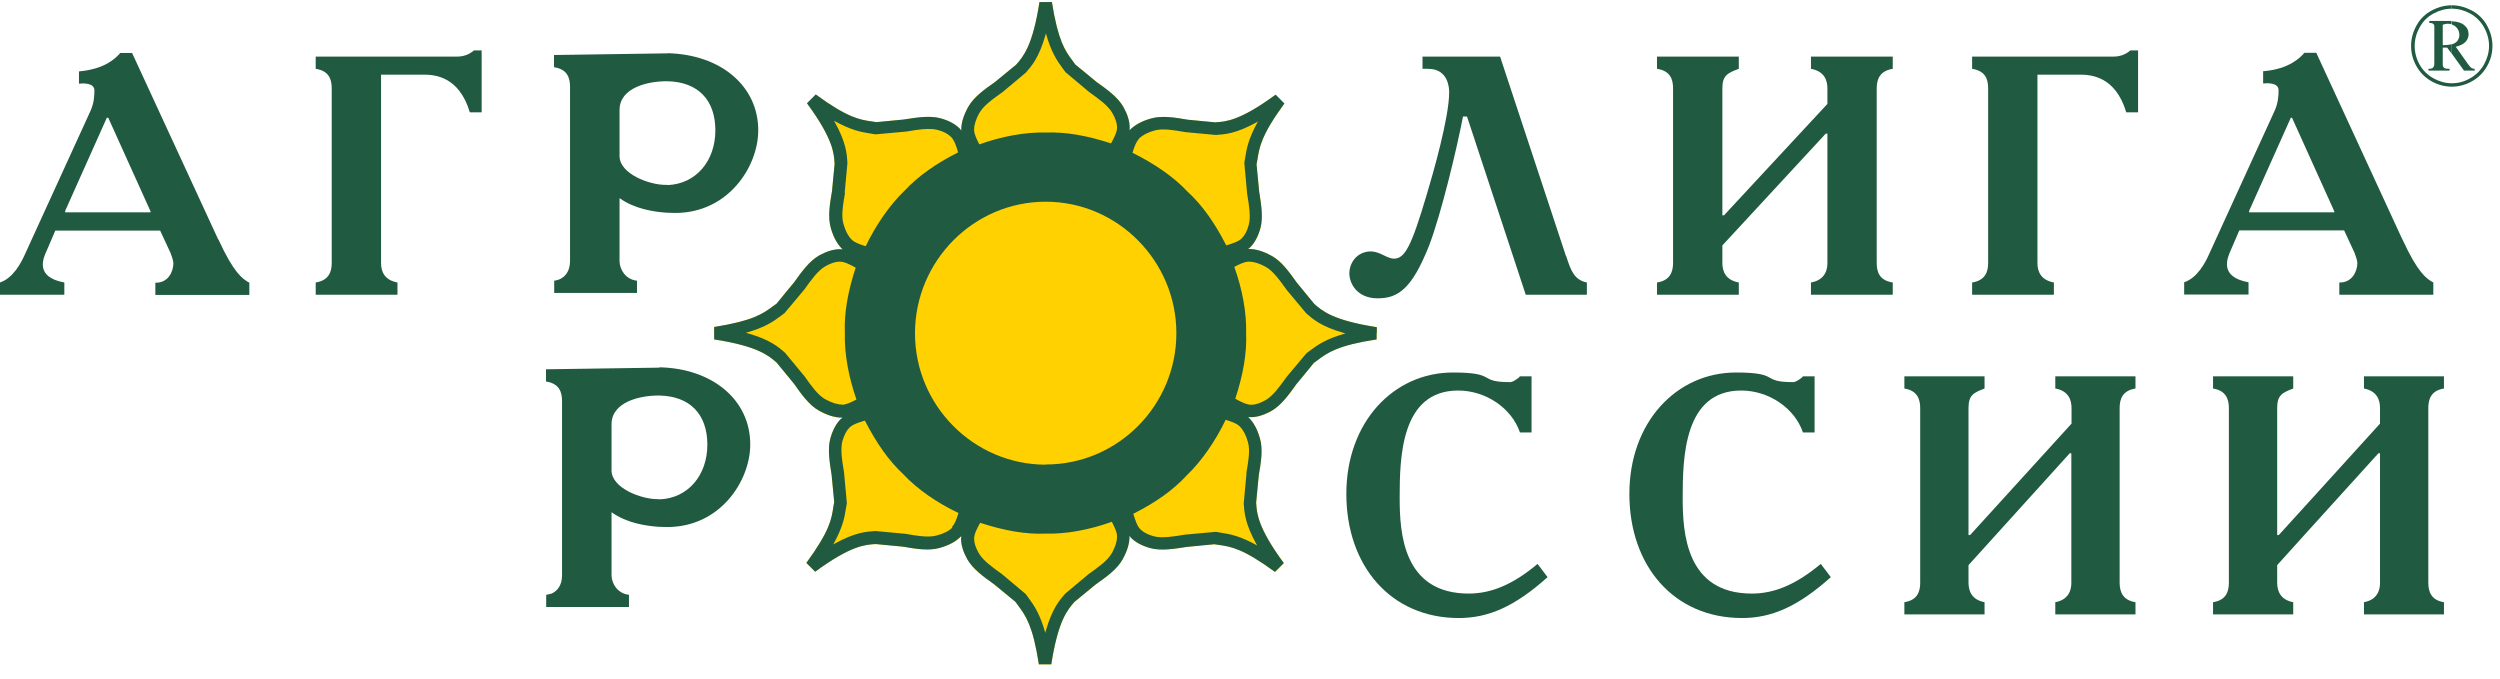 <svg width="151" height="41" viewBox="0 0 151 41" fill="none" xmlns="http://www.w3.org/2000/svg">
<g clip-path="url(#clip0_429_1073)">
<path fill-rule="evenodd" clip-rule="evenodd" d="M148.087 0.319C148.498 0.319 148.898 0.428 149.297 0.634C149.685 0.84 149.999 1.143 150.217 1.542C150.435 1.942 150.544 2.341 150.544 2.777C150.544 3.213 150.435 3.612 150.217 4C149.999 4.387 149.697 4.69 149.309 4.908C148.922 5.126 148.51 5.235 148.087 5.235V5.029C148.474 5.029 148.849 4.932 149.2 4.726C149.551 4.532 149.83 4.254 150.036 3.891C150.229 3.54 150.338 3.164 150.338 2.777C150.338 2.389 150.241 2.014 150.036 1.651C149.83 1.288 149.551 1.009 149.2 0.816C148.837 0.622 148.474 0.525 148.099 0.525V0.319H148.087ZM148.087 3.237L148.825 4.266H149.467V4.157C149.394 4.157 149.321 4.133 149.285 4.109C149.212 4.06 149.14 3.975 149.055 3.854L148.329 2.825C148.607 2.753 148.801 2.656 148.922 2.523C149.043 2.389 149.103 2.232 149.103 2.063C149.103 1.845 149.019 1.663 148.837 1.518C148.668 1.373 148.413 1.3 148.099 1.288V1.482C148.195 1.518 148.28 1.566 148.353 1.639C148.486 1.772 148.547 1.929 148.547 2.111C148.547 2.232 148.51 2.341 148.45 2.438C148.389 2.535 148.28 2.607 148.159 2.656C148.135 2.656 148.123 2.668 148.099 2.68V3.261L148.087 3.237ZM148.087 0.319V0.525C147.711 0.525 147.348 0.622 146.985 0.816C146.622 1.009 146.343 1.288 146.149 1.651C145.944 2.014 145.847 2.389 145.847 2.777C145.847 3.164 145.944 3.54 146.137 3.891C146.331 4.242 146.61 4.52 146.973 4.726C147.324 4.92 147.699 5.029 148.087 5.029V5.235C147.663 5.235 147.251 5.126 146.864 4.908C146.476 4.69 146.174 4.387 145.956 4C145.738 3.612 145.629 3.201 145.629 2.777C145.629 2.353 145.738 1.942 145.956 1.542C146.174 1.143 146.488 0.84 146.876 0.634C147.263 0.428 147.675 0.319 148.087 0.319ZM148.087 1.264H146.731V1.385C146.84 1.385 146.912 1.397 146.949 1.433C146.997 1.457 147.021 1.506 147.033 1.554C147.033 1.59 147.033 1.687 147.033 1.857V3.673C147.033 3.854 147.033 3.963 147.009 4C146.985 4.048 146.961 4.084 146.912 4.121C146.864 4.145 146.791 4.157 146.682 4.157V4.266H147.953V4.157C147.796 4.157 147.699 4.145 147.639 4.109C147.59 4.072 147.554 4.024 147.542 3.939V2.874H147.808L148.087 3.249V2.668C147.965 2.704 147.784 2.728 147.542 2.728V1.494C147.651 1.457 147.748 1.433 147.832 1.433C147.917 1.433 148.002 1.445 148.074 1.469V1.276L148.087 1.264Z" fill="#205A41"/>
<path d="M13.172 14.447L7.978 3.2H7.264C7.119 3.37 6.889 3.6 6.513 3.818C6.114 4.048 5.545 4.242 4.77 4.314V5.053C5.012 5.028 5.702 4.992 5.702 5.464C5.702 5.84 5.666 6.263 5.46 6.711L1.453 15.476C1.271 15.864 0.799 16.796 0 17.062V17.801H3.886V17.062C2.082 16.735 2.615 15.585 2.821 15.137L3.341 13.927H9.673L10.291 15.258C10.327 15.343 10.472 15.731 10.472 15.9C10.472 16.372 10.182 17.099 9.383 17.075V17.813H15.06V17.075C14.625 16.844 14.104 16.445 13.196 14.472L13.172 14.447ZM9.08 12.825H3.935V12.74L6.453 7.111H6.538L9.092 12.764V12.825H9.08Z" fill="#205A41"/>
<path fill-rule="evenodd" clip-rule="evenodd" d="M19.068 3.418V4.157C19.867 4.278 20.036 4.786 20.036 5.331V15.888C20.036 16.421 19.855 16.942 19.068 17.062V17.801H24.007V17.062C23.208 16.917 23.015 16.385 23.015 15.888V4.508H25.557C26.259 4.508 27.724 4.605 28.378 6.784H29.092V3.043H28.632C28.317 3.309 27.978 3.418 27.603 3.418H19.068Z" fill="#205A41"/>
<path d="M40.314 3.225C40.254 3.225 40.181 3.225 40.12 3.225L33.462 3.322V4.06C34.261 4.181 34.43 4.69 34.43 5.235V7.704C34.43 7.704 34.43 7.729 34.43 7.741V15.767C34.43 16.409 34.116 16.724 33.801 16.869C33.789 16.869 33.777 16.881 33.765 16.881C33.74 16.881 33.728 16.881 33.704 16.905C33.631 16.93 33.559 16.942 33.474 16.954V17.692H38.474V16.954C37.796 16.881 37.445 16.312 37.421 15.804C37.421 15.804 37.421 15.792 37.421 15.78V11.966C38.304 12.608 39.479 12.801 40.314 12.85C40.484 12.85 40.641 12.862 40.786 12.862C43.995 12.862 45.798 10.053 45.798 7.874C45.798 5.174 43.51 3.286 40.314 3.213V3.225ZM40.314 11.167C40.314 11.167 40.242 11.167 40.205 11.167C39.2 11.167 37.445 10.501 37.421 9.448V6.615C37.445 5.283 39.152 4.908 40.23 4.908H40.314C42.142 4.944 43.208 6.022 43.208 7.874C43.208 9.726 42.033 11.118 40.314 11.179V11.167Z" fill="#205A41"/>
<path d="M39.83 22.208C39.77 22.208 39.709 22.208 39.637 22.208L32.978 22.305V23.043C33.777 23.164 33.947 23.673 33.947 24.218V26.687C33.947 26.687 33.947 26.712 33.947 26.724V34.75C33.947 35.392 33.632 35.707 33.317 35.852C33.305 35.852 33.293 35.864 33.281 35.864C33.257 35.864 33.244 35.864 33.22 35.876C33.148 35.901 33.075 35.913 32.99 35.925V36.663H37.99V35.925C37.312 35.852 36.961 35.283 36.937 34.775V30.937C37.821 31.578 38.995 31.772 39.83 31.821C40 31.821 40.157 31.833 40.303 31.833C43.523 31.833 45.315 29.024 45.315 26.845C45.315 24.145 43.026 22.256 39.83 22.184V22.208ZM39.83 30.15C39.83 30.15 39.758 30.15 39.721 30.15C38.717 30.15 36.961 29.484 36.937 28.431V25.598C36.961 24.266 38.668 23.891 39.746 23.891H39.83C41.658 23.927 42.724 25.005 42.724 26.857C42.724 28.709 41.55 30.102 39.83 30.162V30.15Z" fill="#205A41"/>
<path d="M105.811 35.852C101.828 35.852 101.634 32.172 101.634 30.078C101.634 27.632 101.707 23.588 105.17 23.588C106.84 23.588 108.402 24.654 108.898 26.119H109.601V22.729H108.898C108.862 22.789 108.801 22.838 108.741 22.874C108.608 22.971 108.45 23.08 108.293 23.08C106.308 23.08 107.579 22.499 104.855 22.499C101.259 22.499 98.414 25.501 98.414 29.835C98.414 34.169 101.09 37.329 105.218 37.329C106.985 37.329 108.584 36.651 110.581 34.86L109.976 34.06C108.475 35.307 107.179 35.852 105.811 35.852Z" fill="#205A41"/>
<path d="M94.588 15.477L90.605 3.419H85.92V4.157H86.259C87.506 4.157 87.53 5.368 87.53 5.574C87.53 7.111 86.537 10.55 86.162 11.796C85.254 14.859 84.855 15.622 84.201 15.622C83.922 15.622 83.668 15.453 83.39 15.332C83.196 15.247 82.99 15.186 82.796 15.186C81.997 15.186 81.501 15.84 81.501 16.518C81.501 17.111 81.961 18.019 83.208 18.019C84.455 18.019 85.278 17.438 86.307 14.859C87.058 12.91 88.014 8.879 88.365 7.039H88.608L92.155 17.801H95.847V17.063C95.097 16.905 94.891 16.385 94.6 15.477H94.588Z" fill="#205A41"/>
<path d="M109.382 4.157C110.181 4.302 110.375 4.835 110.375 5.332V6.276L104.128 13.007H104.031V5.332C104.031 4.569 104.334 4.411 105.024 4.157V3.419H100.084V4.157C100.884 4.278 101.053 4.787 101.053 5.332V15.888C101.053 16.421 100.871 16.942 100.084 17.063V17.801H105.024V17.063C104.225 16.918 104.031 16.385 104.031 15.888V14.823L110.278 8.068H110.375V15.888C110.375 16.119 110.351 16.893 109.382 17.063V17.801H114.322V17.063C113.523 16.942 113.353 16.433 113.353 15.888V5.332C113.353 4.799 113.535 4.278 114.322 4.157V3.419H109.382V4.157Z" fill="#205A41"/>
<path d="M88.716 35.852C84.733 35.852 84.54 32.172 84.54 30.078C84.54 27.632 84.612 23.588 88.075 23.588C89.746 23.588 91.307 24.654 91.804 26.119H92.506V22.729H91.804C91.767 22.789 91.707 22.838 91.646 22.874C91.513 22.971 91.356 23.08 91.198 23.08C89.213 23.08 90.484 22.499 87.76 22.499C84.164 22.499 81.319 25.501 81.319 29.835C81.319 34.169 83.995 37.329 88.111 37.329C89.879 37.329 91.477 36.651 93.474 34.86L92.869 34.06C91.38 35.307 90.072 35.852 88.704 35.852H88.716Z" fill="#205A41"/>
<path d="M145.096 14.447L139.903 3.188H139.188C139.043 3.358 138.813 3.588 138.438 3.806C138.038 4.036 137.469 4.242 136.694 4.302V5.041C136.936 5.016 137.626 4.98 137.626 5.452C137.626 5.828 137.59 6.251 137.384 6.699L133.377 15.464C133.195 15.852 132.723 16.784 131.924 17.05V17.789H135.811V17.05C134.007 16.724 134.539 15.573 134.733 15.125L135.254 13.915H141.585L142.203 15.246C142.239 15.331 142.384 15.719 142.384 15.888C142.384 16.36 142.082 17.087 141.295 17.062V17.801H146.973V17.062C146.537 16.832 146.016 16.433 145.108 14.46L145.096 14.447ZM141.004 12.825H135.847V12.74L138.365 7.111H138.438L140.992 12.765V12.825H141.004Z" fill="#205A41"/>
<path d="M142.784 23.467C143.559 23.612 143.753 24.145 143.753 24.642V25.586L139.213 30.586L137.639 32.317H137.542V24.642C137.542 23.879 137.833 23.721 138.511 23.467V22.729H133.668V23.467C134.443 23.588 134.624 24.109 134.624 24.642V35.198C134.624 35.731 134.455 36.252 133.668 36.373V37.111H138.511V36.373C137.736 36.227 137.542 35.695 137.542 35.198V34.133L139.213 32.281L143.656 27.378H143.753V35.198C143.753 35.428 143.729 36.203 142.784 36.373V37.111H147.615V36.373C146.84 36.252 146.67 35.731 146.67 35.198V24.642C146.67 24.109 146.84 23.588 147.615 23.467V22.729H142.784V23.467Z" fill="#205A41"/>
<path d="M127.651 3.418H119.116V4.157C119.915 4.278 120.084 4.786 120.084 5.331V15.888C120.084 16.421 119.903 16.942 119.116 17.062V17.801H124.055V17.062C123.256 16.917 123.062 16.385 123.062 15.888V4.508H125.605C126.295 4.508 127.772 4.605 128.426 6.784H129.14V3.043H128.68C128.365 3.309 128.026 3.418 127.651 3.418Z" fill="#205A41"/>
<path d="M124.152 23.467C124.927 23.612 125.121 24.145 125.121 24.642V25.586L118.995 32.317H118.898V24.642C118.898 23.879 119.189 23.721 119.867 23.467V22.729H115.024V23.467C115.799 23.588 115.98 24.109 115.98 24.642V35.198C115.98 35.731 115.811 36.252 115.024 36.373V37.111H119.867V36.373C119.092 36.227 118.898 35.695 118.898 35.198V34.133L125.012 27.378H125.109V35.198C125.109 35.428 125.084 36.203 124.14 36.373V37.111H128.983V36.373C128.208 36.252 128.026 35.731 128.026 35.198V24.642C128.026 24.109 128.196 23.588 128.983 23.467V22.729H124.14V23.467H124.152Z" fill="#205A41"/>
<path d="M83.159 20.113V19.762C80.508 19.35 79.867 18.781 79.382 18.357L78.329 17.074C77.869 16.432 77.409 15.779 76.803 15.452C76.295 15.173 75.835 15.028 75.387 15.04C75.423 15.004 75.472 14.98 75.508 14.943C75.775 14.677 75.98 14.302 76.126 13.793C76.307 13.139 76.174 12.34 76.053 11.566L75.895 9.919L75.944 9.665C76.065 8.902 76.162 8.188 77.578 6.251L77.3 5.972L77.046 5.718C74.891 7.304 74.019 7.353 73.389 7.389L71.743 7.231C70.968 7.098 70.181 6.965 69.515 7.159C68.959 7.316 68.535 7.546 68.22 7.873C68.22 7.825 68.232 7.764 68.232 7.716C68.232 7.328 68.111 6.929 67.857 6.469C67.53 5.876 66.864 5.403 66.234 4.955C66.234 4.955 64.963 3.902 64.951 3.902L64.794 3.684C64.334 3.067 63.91 2.486 63.535 0.125H63.135H62.784C62.373 2.776 61.803 3.418 61.38 3.902L60.096 4.955C59.455 5.403 58.801 5.876 58.474 6.469C58.196 6.977 58.05 7.437 58.063 7.885C58.026 7.849 58.002 7.8 57.966 7.764C57.699 7.498 57.336 7.292 56.816 7.147C56.162 6.965 55.363 7.098 54.588 7.219L52.941 7.377L52.687 7.34C51.925 7.231 51.21 7.123 49.273 5.706L48.995 5.984L48.741 6.239C50.327 8.394 50.375 9.265 50.411 9.895L50.254 11.541C50.121 12.316 49.988 13.103 50.181 13.769C50.339 14.326 50.569 14.75 50.895 15.064C50.847 15.064 50.787 15.052 50.738 15.052C50.351 15.052 49.951 15.173 49.479 15.428C48.886 15.767 48.414 16.42 47.966 17.05C47.966 17.05 46.913 18.321 46.913 18.333L46.695 18.491C46.077 18.951 45.496 19.374 43.135 19.75V20.5C45.787 20.912 46.428 21.481 46.913 21.905L47.966 23.188C48.414 23.829 48.886 24.483 49.479 24.81C49.988 25.089 50.448 25.234 50.895 25.222C50.859 25.258 50.811 25.282 50.775 25.319C50.508 25.585 50.302 25.96 50.157 26.469C49.975 27.122 50.109 27.922 50.23 28.684L50.387 30.331L50.339 30.585C50.23 31.348 50.121 32.062 48.704 33.999L48.983 34.278L49.237 34.532C51.392 32.946 52.264 32.897 52.893 32.861L54.54 33.018C55.314 33.152 56.114 33.285 56.767 33.091C57.324 32.934 57.748 32.704 58.063 32.377C58.063 32.425 58.05 32.486 58.05 32.534C58.05 32.922 58.172 33.321 58.426 33.781C58.765 34.374 59.419 34.846 60.048 35.294L61.331 36.348L61.489 36.566C61.949 37.183 62.385 37.776 62.748 40.125H63.147H63.498C63.91 37.474 64.479 36.832 64.903 36.348L66.186 35.294C66.828 34.846 67.481 34.374 67.808 33.781C68.087 33.273 68.232 32.813 68.22 32.365C68.256 32.401 68.281 32.449 68.317 32.486C68.583 32.752 68.959 32.958 69.467 33.103C70.121 33.285 70.92 33.152 71.695 33.031L73.341 32.873L73.595 32.909C74.358 33.018 75.072 33.127 77.009 34.544L77.288 34.265L77.542 34.011C75.956 31.856 75.908 30.985 75.871 30.355L76.029 28.709C76.162 27.934 76.295 27.147 76.101 26.481C75.944 25.924 75.714 25.5 75.387 25.186C75.436 25.186 75.496 25.198 75.544 25.198C75.92 25.198 76.331 25.076 76.791 24.822C77.385 24.483 77.857 23.829 78.305 23.2C78.305 23.2 79.358 21.929 79.358 21.917L79.576 21.759C80.193 21.299 80.787 20.863 83.147 20.5V20.101L83.159 20.113Z" fill="#FFD100"/>
<path d="M83.159 20.113V19.762C80.508 19.35 79.867 18.781 79.382 18.357L78.329 17.074C77.869 16.432 77.409 15.779 76.803 15.452C76.295 15.173 75.835 15.028 75.387 15.04C75.423 15.004 75.472 14.98 75.508 14.943C75.775 14.677 75.98 14.302 76.126 13.793C76.307 13.139 76.174 12.34 76.053 11.566L75.895 9.919L75.944 9.665C76.065 8.902 76.162 8.188 77.578 6.251L77.3 5.972L77.046 5.718C74.891 7.304 74.019 7.353 73.389 7.389L71.743 7.231C70.968 7.098 70.181 6.965 69.515 7.159C68.959 7.316 68.535 7.546 68.22 7.873C68.22 7.825 68.232 7.764 68.232 7.716C68.232 7.328 68.111 6.929 67.857 6.469C67.53 5.876 66.864 5.403 66.234 4.955C66.234 4.955 64.963 3.902 64.951 3.902L64.794 3.684C64.334 3.067 63.91 2.486 63.535 0.125H63.135H62.784C62.373 2.776 61.803 3.418 61.38 3.902L60.096 4.955C59.455 5.403 58.801 5.876 58.474 6.469C58.196 6.977 58.05 7.437 58.063 7.885C58.026 7.849 58.002 7.8 57.966 7.764C57.699 7.498 57.336 7.292 56.816 7.147C56.162 6.965 55.363 7.098 54.588 7.219L52.941 7.377L52.687 7.34C51.925 7.231 51.21 7.123 49.273 5.706L48.995 5.984L48.741 6.239C50.327 8.394 50.375 9.265 50.411 9.895L50.254 11.541C50.121 12.316 49.988 13.103 50.181 13.769C50.339 14.326 50.569 14.75 50.895 15.064C50.847 15.064 50.787 15.052 50.738 15.052C50.351 15.052 49.951 15.173 49.479 15.428C48.886 15.767 48.414 16.42 47.966 17.05C47.966 17.05 46.913 18.321 46.913 18.333L46.695 18.491C46.077 18.951 45.496 19.374 43.135 19.75V20.5C45.787 20.912 46.428 21.481 46.913 21.905L47.966 23.188C48.414 23.829 48.886 24.483 49.479 24.81C49.988 25.089 50.448 25.234 50.895 25.222C50.859 25.258 50.811 25.282 50.775 25.319C50.508 25.585 50.302 25.96 50.157 26.469C49.975 27.122 50.109 27.922 50.23 28.684L50.387 30.331L50.339 30.585C50.23 31.348 50.121 32.062 48.704 33.999L48.983 34.278L49.237 34.532C51.392 32.946 52.264 32.897 52.893 32.861L54.54 33.018C55.314 33.152 56.114 33.285 56.767 33.091C57.324 32.934 57.748 32.704 58.063 32.377C58.063 32.425 58.05 32.486 58.05 32.534C58.05 32.922 58.172 33.321 58.426 33.781C58.765 34.374 59.419 34.846 60.048 35.294L61.331 36.348L61.489 36.566C61.949 37.183 62.385 37.776 62.748 40.125H63.147H63.498C63.91 37.474 64.479 36.832 64.903 36.348L66.186 35.294C66.828 34.846 67.481 34.374 67.808 33.781C68.087 33.273 68.232 32.813 68.22 32.365C68.256 32.401 68.281 32.449 68.317 32.486C68.583 32.752 68.959 32.958 69.467 33.103C70.121 33.285 70.92 33.152 71.695 33.031L73.341 32.873L73.595 32.909C74.358 33.018 75.072 33.127 77.009 34.544L77.288 34.265L77.542 34.011C75.956 31.856 75.908 30.985 75.871 30.355L76.029 28.709C76.162 27.934 76.295 27.147 76.101 26.481C75.944 25.924 75.714 25.5 75.387 25.186C75.436 25.186 75.496 25.198 75.544 25.198C75.92 25.198 76.331 25.076 76.791 24.822C77.385 24.483 77.857 23.829 78.305 23.2C78.305 23.2 79.358 21.929 79.358 21.917L79.576 21.759C80.193 21.299 80.787 20.863 83.147 20.5V20.101L83.159 20.113ZM68.777 8.382C69.007 8.164 69.297 8.006 69.721 7.885C70.218 7.74 70.895 7.861 71.61 7.982L73.438 8.152C73.971 8.115 74.649 8.079 75.895 7.389L75.98 7.34C75.411 8.357 75.29 8.975 75.206 9.556L75.157 9.834L75.326 11.699C75.448 12.413 75.557 13.103 75.423 13.587C75.326 13.951 75.193 14.205 75 14.399C74.806 14.592 74.455 14.701 74.067 14.822C73.365 13.454 72.627 12.401 71.731 11.578C70.895 10.682 69.685 9.859 68.402 9.229C68.511 8.89 68.607 8.575 68.801 8.382H68.777ZM59.152 6.832C59.394 6.384 59.963 5.984 60.557 5.561L61.961 4.386C62.312 3.987 62.76 3.478 63.147 2.11L63.172 2.014C63.486 3.139 63.837 3.66 64.189 4.132L64.358 4.362L65.787 5.561C66.38 5.984 66.937 6.384 67.191 6.832C67.373 7.159 67.469 7.425 67.469 7.704C67.469 7.982 67.3 8.309 67.106 8.66C65.653 8.188 64.37 7.958 63.16 8.006C61.937 7.97 60.496 8.236 59.152 8.721C58.995 8.406 58.837 8.115 58.837 7.837C58.837 7.522 58.946 7.207 59.152 6.82V6.832ZM51.017 11.662L51.186 9.834C51.15 9.302 51.114 8.624 50.423 7.377L50.375 7.292C51.392 7.861 52.009 7.982 52.59 8.067L52.881 8.115L54.745 7.946C55.46 7.825 56.15 7.716 56.634 7.849C56.997 7.946 57.252 8.079 57.445 8.273C57.639 8.466 57.76 8.817 57.869 9.205C56.501 9.895 55.448 10.646 54.624 11.529C53.741 12.377 52.905 13.587 52.288 14.871C51.949 14.762 51.634 14.665 51.44 14.471C51.222 14.253 51.065 13.951 50.944 13.527C50.799 13.03 50.92 12.352 51.041 11.638L51.017 11.662ZM50.871 24.435C50.557 24.435 50.242 24.326 49.854 24.12C49.406 23.878 49.007 23.309 48.583 22.716L47.421 21.311C47.021 20.96 46.513 20.512 45.145 20.125L45.048 20.101C46.174 19.786 46.695 19.435 47.155 19.084L47.385 18.914L48.583 17.486C49.007 16.892 49.406 16.336 49.854 16.081C50.181 15.9 50.448 15.803 50.726 15.803C51.005 15.803 51.331 15.972 51.682 16.166C51.21 17.619 50.98 18.902 51.029 20.113C50.992 21.348 51.259 22.788 51.731 24.132C51.416 24.29 51.126 24.447 50.847 24.447L50.871 24.435ZM57.53 31.856C57.312 32.074 57.009 32.231 56.586 32.34C56.089 32.486 55.411 32.365 54.697 32.244L52.869 32.074C52.336 32.11 51.658 32.147 50.411 32.837L50.327 32.885C50.895 31.868 51.017 31.251 51.101 30.67L51.15 30.391L50.98 28.527C50.859 27.813 50.75 27.122 50.883 26.638C50.992 26.275 51.114 26.021 51.307 25.827C51.501 25.633 51.852 25.524 52.239 25.403C52.941 26.771 53.68 27.825 54.564 28.648C55.399 29.544 56.61 30.379 57.893 30.985C57.784 31.323 57.687 31.638 57.494 31.832L57.53 31.856ZM67.155 33.406C66.912 33.854 66.344 34.253 65.75 34.677L64.346 35.851C63.995 36.251 63.547 36.759 63.16 38.127L63.135 38.224C62.821 37.098 62.469 36.578 62.118 36.106L61.949 35.876L60.52 34.677C59.927 34.253 59.37 33.854 59.116 33.406C58.934 33.079 58.837 32.813 58.837 32.534C58.837 32.256 59.007 31.929 59.201 31.578C60.653 32.05 61.937 32.28 63.147 32.231C64.37 32.268 65.811 32.001 67.155 31.517C67.312 31.832 67.469 32.123 67.469 32.401C67.469 32.716 67.36 33.031 67.155 33.418V33.406ZM75.29 28.575L75.121 30.403C75.157 30.936 75.193 31.614 75.883 32.861L75.932 32.946C74.915 32.377 74.297 32.256 73.716 32.171L73.438 32.123L71.573 32.292C70.859 32.413 70.169 32.522 69.685 32.389C69.334 32.292 69.067 32.159 68.874 31.965C68.68 31.771 68.571 31.42 68.45 31.033C69.818 30.343 70.871 29.592 71.695 28.696C72.578 27.849 73.414 26.638 74.031 25.355C74.37 25.464 74.685 25.561 74.879 25.755C75.097 25.972 75.254 26.275 75.375 26.699C75.52 27.195 75.399 27.873 75.278 28.587L75.29 28.575ZM79.14 21.166L78.91 21.336L77.712 22.764C77.288 23.357 76.888 23.914 76.44 24.169C76.114 24.35 75.847 24.447 75.569 24.447C75.29 24.447 74.963 24.277 74.612 24.084C75.084 22.631 75.314 21.348 75.266 20.137C75.302 18.902 75.036 17.462 74.552 16.118C74.867 15.96 75.157 15.803 75.436 15.803C75.75 15.803 76.065 15.912 76.452 16.118C76.9 16.372 77.3 16.929 77.724 17.522L78.898 18.926C79.297 19.277 79.806 19.725 81.174 20.113L81.271 20.137C80.145 20.452 79.624 20.803 79.152 21.154L79.14 21.166Z" fill="#205A41"/>
<path fill-rule="evenodd" clip-rule="evenodd" d="M63.148 28.055H63.172C67.518 28.055 71.053 24.483 71.053 20.125C71.053 15.767 67.506 12.183 63.16 12.183C58.825 12.183 55.278 15.742 55.266 20.113V20.137C55.266 24.495 58.813 28.055 63.148 28.067V28.055Z" fill="#FFD100"/>
</g>
<defs>
<clipPath id="clip0_429_1073">
<rect width="150.545" height="40" fill="white" transform="translate(0 0.113)"/>
</clipPath>
</defs>
</svg>
